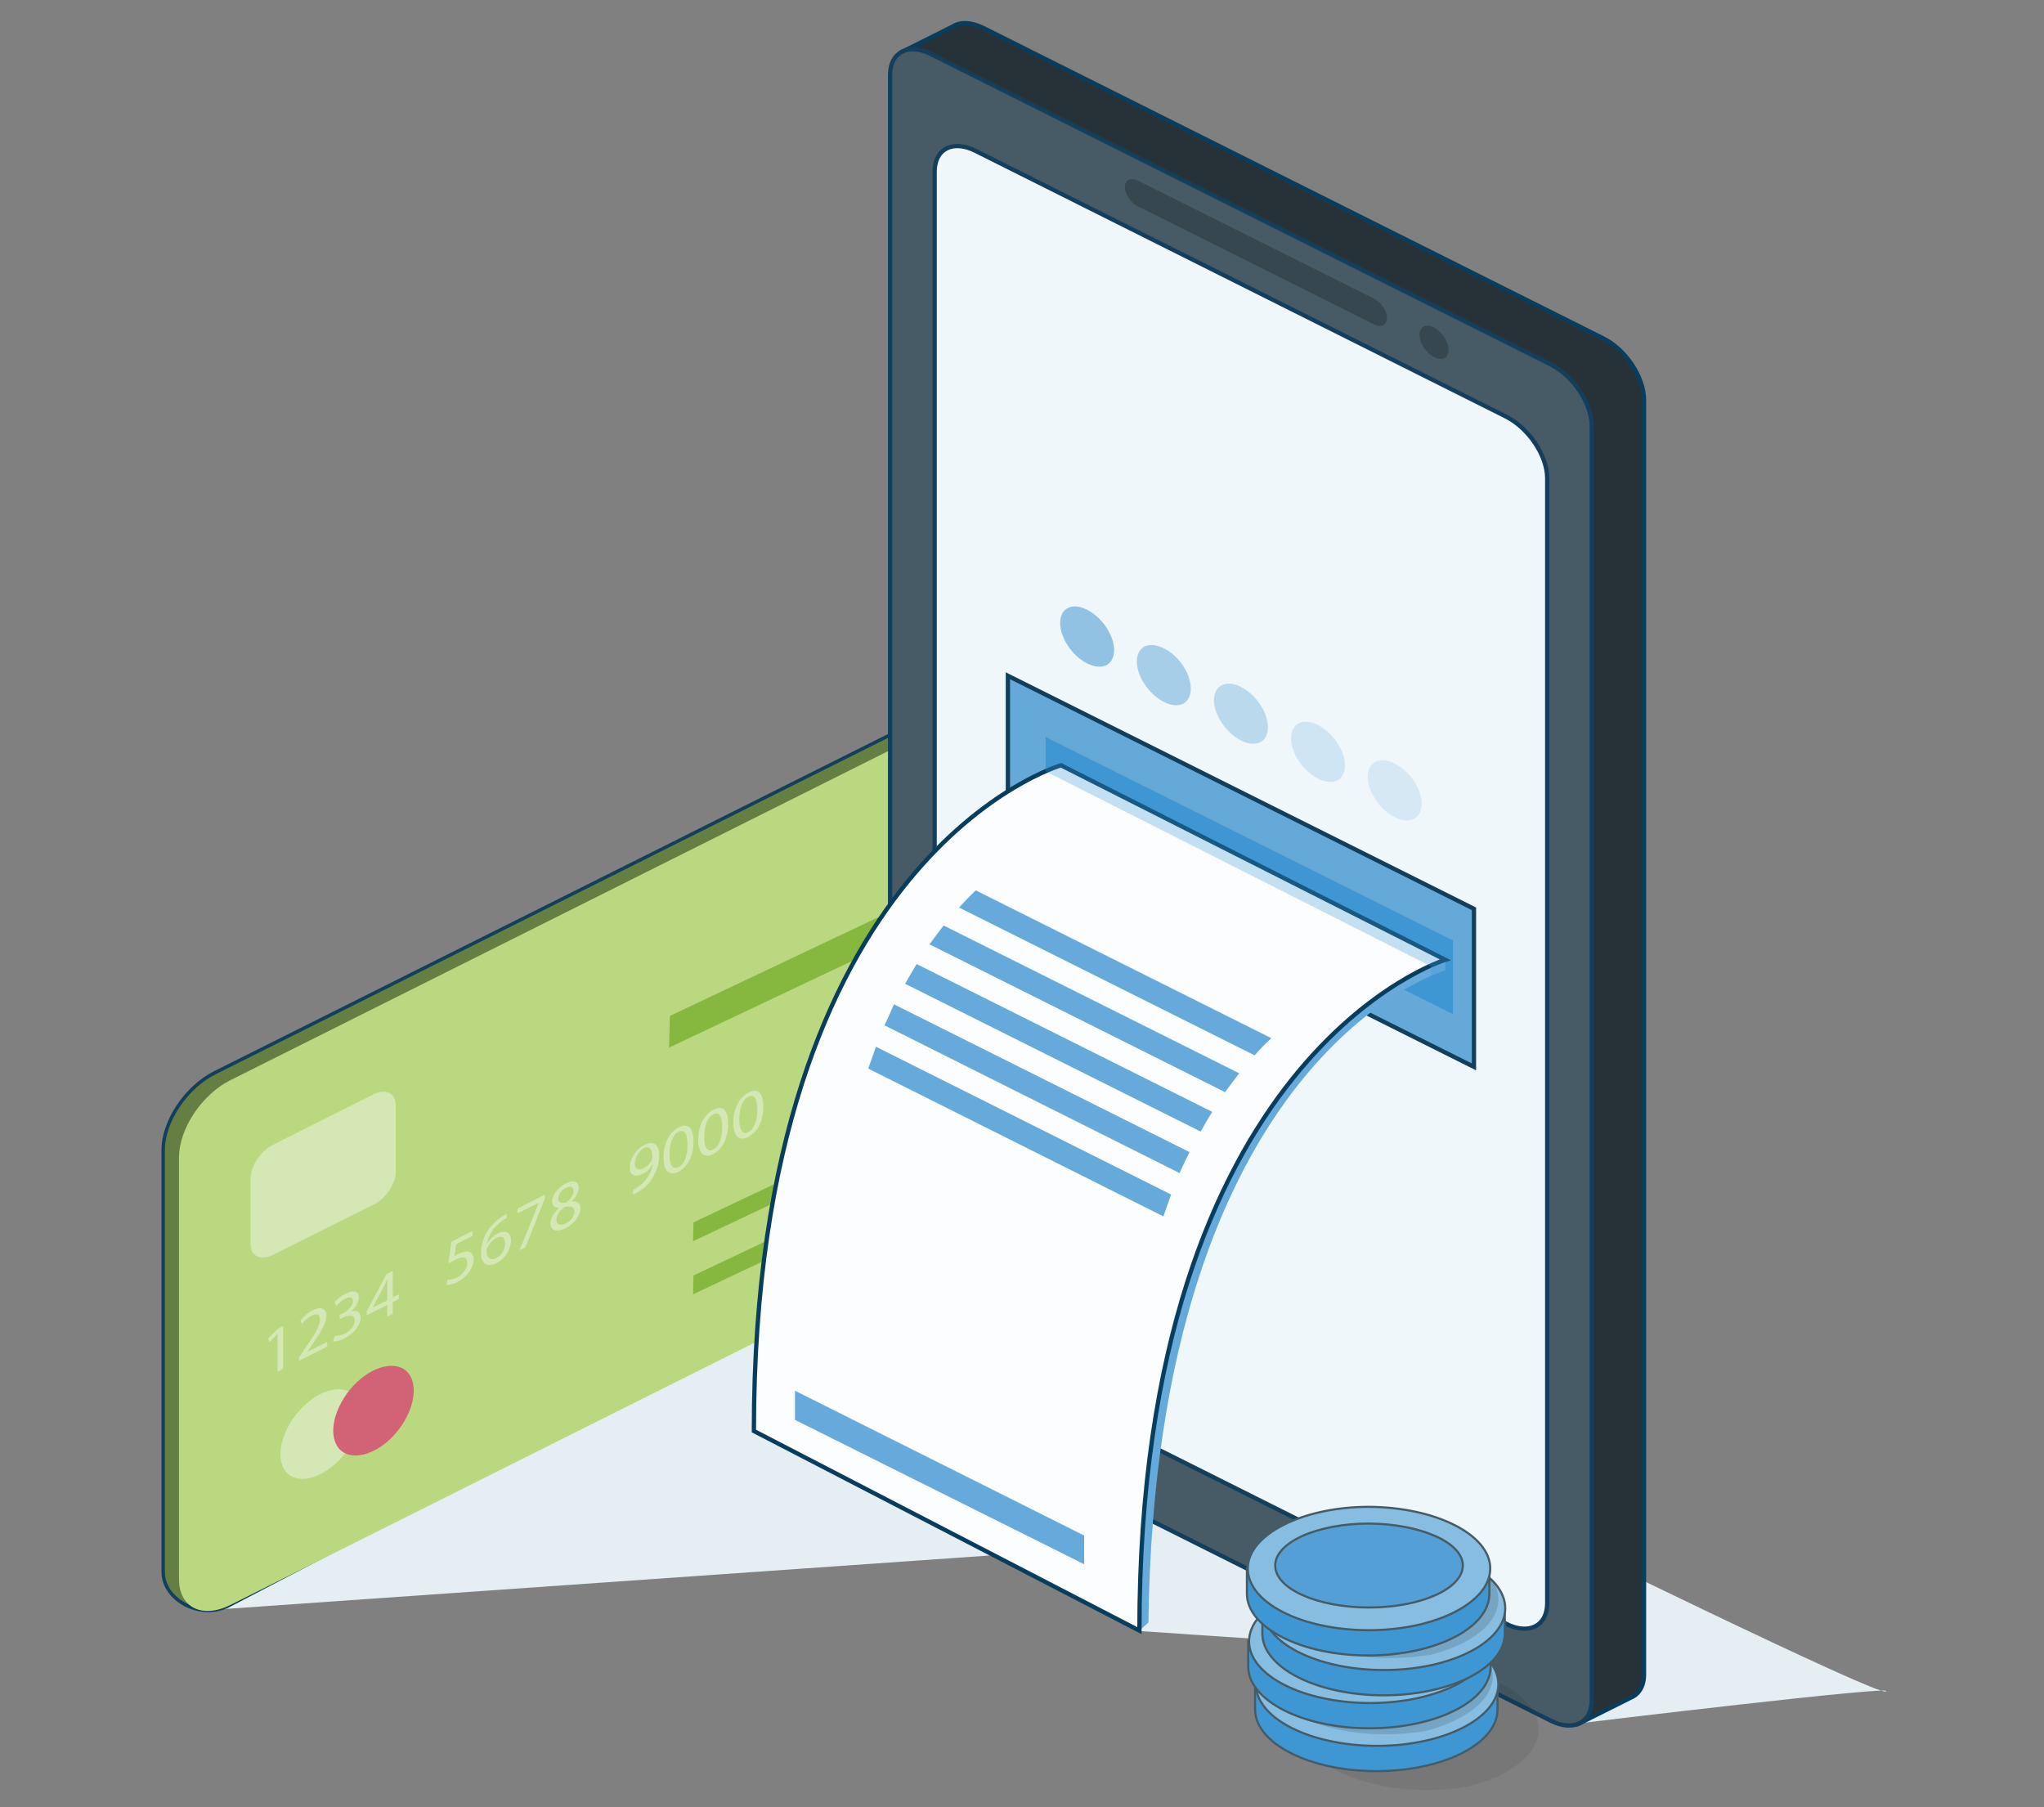 <?xml version="1.0" encoding="UTF-8" standalone="no"?>
<!-- Generator: Adobe Illustrator 23.0.0, SVG Export Plug-In . SVG Version: 6.00 Build 0)  -->

<svg
   xmlns:dc="http://purl.org/dc/elements/1.1/"
   xmlns:cc="http://creativecommons.org/ns#"
   xmlns:rdf="http://www.w3.org/1999/02/22-rdf-syntax-ns#"
   xmlns:svg="http://www.w3.org/2000/svg"
   xmlns="http://www.w3.org/2000/svg"
   xmlns:xlink="http://www.w3.org/1999/xlink"
   xmlns:sodipodi="http://sodipodi.sourceforge.net/DTD/sodipodi-0.dtd"
   xmlns:inkscape="http://www.inkscape.org/namespaces/inkscape"
   version="1.1"
   id="Layer_1"
   x="0px"
   y="0px"
   viewBox="0 0 461.9 408.369"
   enable-background="new 0 0 402.7 412.9"
   xml:space="preserve"
   sodipodi:docname="alternative_pembayaran.svg"
   width="461.9"
   height="408.369"
   inkscape:version="0.92.3 (2405546, 2018-03-11)"><rect x="0" y="0" width="461.9" height="408.369" fill="#808080" stroke="none"/><defs
   id="defs180" /><sodipodi:namedview
   pagecolor="#ffffff"
   bordercolor="#666666"
   borderopacity="1"
   objecttolerance="10"
   gridtolerance="10"
   guidetolerance="10"
   inkscape:pageopacity="0"
   inkscape:pageshadow="2"
   inkscape:window-width="1920"
   inkscape:window-height="1005"
   id="namedview178"
   showgrid="false"
   inkscape:zoom="1.6166355"
   inkscape:cx="201.35001"
   inkscape:cy="206.45"
   inkscape:window-x="-9"
   inkscape:window-y="-9"
   inkscape:window-maximized="1"
   inkscape:current-layer="Layer_1" />
<g
   id="g175"
   transform="matrix(0.968,0,0,0.968,36.487,4.789)">
	<path
   d="m 9.7,371 184.5,-12.9 34.1,17.7 73.2,4.9 29.7,16.6 c 0,0 75.4,-9.1 71.3,-7.4 -4.1,1.7 -260.8,-126.6 -260.8,-126.6 z"
   id="path2"
   inkscape:connector-curvature="0"
   style="fill:#e5eef3" />
	<g
   id="g72">
		<path
   stroke-miterlimit="10"
   d="m 15.6,369.9 167.1,-87.2 c 6.6,-3.3 12,-11.3 12,-18 l 3.7,-97.3 c 0,-6.6 -9.1,-10.4 -15.7,-7.1 L 12.4,245.5 c -6.6,3.3 -12,11.3 -12,18 V 362 c 0,6.5 8.6,11.2 15.2,7.9 z"
   id="path4"
   inkscape:connector-curvature="0"
   style="fill:#657f42;stroke:#133f5d;stroke-width:0.8;stroke-miterlimit:10" />
		<path
   d="m 16.1,369.7 170.3,-85.2 c 6.6,-3.3 12,-11.3 12,-18 V 168 c 0,-6.6 -5.4,-9.3 -12,-6 L 16.1,247.2 c -6.6,3.3 -12,11.3 -12,18 v 98.5 c 0,6.6 5.4,9.3 12,6 z"
   id="path6"
   inkscape:connector-curvature="0"
   style="fill:#b9d87f" />
		<g
   id="g18">
			<g
   id="g16">
				<defs
   id="defs9">
					<path
   id="SVGID_1_"
   d="M 49.6,276.2 26,288 c -2.9,1.4 -5.2,0.3 -5.2,-2.6 v -15.2 c 0,-2.9 2.3,-6.4 5.2,-7.9 l 23.5,-11.8 c 2.9,-1.4 5.2,-0.3 5.2,2.6 v 15.2 c 0.1,2.9 -2.2,6.5 -5.1,7.9 z"
   inkscape:connector-curvature="0" />
				</defs>
				<use
   xlink:href="#SVGID_1_"
   overflow="visible"
   id="use11"
   style="overflow:visible;fill:#d5e7b4"
   x="0"
   y="0"
   width="100%"
   height="100%" />
				<clipPath
   id="SVGID_2_">
					<use
   xlink:href="#SVGID_1_"
   overflow="visible"
   id="use13"
   style="overflow:visible"
   x="0"
   y="0"
   width="100%"
   height="100%" />
				</clipPath>
			</g>
		</g>
		<g
   id="g24">
			
				<ellipse
   transform="matrix(0.615,-0.788,0.788,0.615,-245.714,156.24)"
   cx="37.2"
   cy="329.9"
   rx="12"
   ry="7.3"
   id="ellipse20"
   style="fill:#d5e7b4" />
			<path
   d="m 56.4,327.3 c -3.5,5.6 -9.5,8.7 -13.3,7.1 -3.8,-1.6 -4,-7.5 -0.5,-13 3.5,-5.6 9.5,-8.7 13.3,-7.1 3.8,1.6 4,7.5 0.5,13 z"
   id="path22"
   inkscape:connector-curvature="0"
   style="fill:#d26376" />
		</g>
		<g
   id="g28">
			<polygon
   points="180.6,210.2 118.5,239.6 118.7,232.2 180.8,202.8 "
   id="polygon26"
   style="fill:#86b840" />
		</g>
		<g
   id="g32">
			<polygon
   points="186.2,255.4 124.1,284.8 124.2,280.4 186.3,251 "
   id="polygon30"
   style="fill:#86b840" />
		</g>
		<g
   id="g36">
			<polygon
   points="186.2,267.8 124.1,297.2 124.2,292.8 186.3,263.4 "
   id="polygon34"
   style="fill:#86b840" />
		</g>
		<g
   id="g70">
			<path
   d="m 27,306.5 v 0 l -1.8,1.9 -0.3,-0.9 2.3,-2.3 1.2,-0.6 v 10 l -1.3,0.7 v -8.8 z"
   id="path38"
   inkscape:connector-curvature="0"
   style="fill:#d5e7b4" />
			<path
   d="m 32.1,312.7 v -0.8 l 1.1,-1.6 c 2.6,-3.8 3.8,-5.6 3.8,-7.2 0,-1 -0.5,-1.7 -2,-0.9 -0.9,0.5 -1.7,1.3 -2.2,1.9 l -0.4,-0.7 c 0.7,-0.9 1.7,-1.9 2.9,-2.5 2.2,-1.1 3.2,-0.1 3.2,1.3 0,1.8 -1.4,4 -3.6,7.2 l -0.8,1.2 v 0 l 4.6,-2.3 v 1.1 z"
   id="path40"
   inkscape:connector-curvature="0"
   style="fill:#d5e7b4" />
			<path
   d="m 40.5,306.9 c 0.4,0 1.3,0 2.3,-0.5 1.8,-0.9 2.3,-2.3 2.3,-3.1 0,-1.4 -1.3,-1.3 -2.7,-0.7 l -0.8,0.4 v -1 l 0.8,-0.4 c 1,-0.5 2.3,-1.7 2.3,-2.8 0,-0.8 -0.5,-1.2 -1.8,-0.6 -0.8,0.4 -1.6,1.2 -2.1,1.7 l -0.4,-0.8 c 0.5,-0.7 1.6,-1.6 2.7,-2.1 2,-1 3,-0.3 3,0.9 0,1 -0.6,2.2 -1.9,3.3 v 0 c 1.3,-0.4 2.3,0 2.3,1.4 0,1.6 -1.3,3.6 -3.8,4.9 -1.2,0.6 -2.2,0.7 -2.7,0.7 z"
   id="path42"
   inkscape:connector-curvature="0"
   style="fill:#d5e7b4" />
			<path
   d="m 52.7,302.4 v -2.7 l -4.8,2.4 v -0.9 l 4.6,-8.7 1.5,-0.8 v 6.2 l 1.4,-0.7 v 1.1 L 54,299 v 2.7 z m 0,-3.8 v -3.3 c 0,-0.5 0,-1.1 0,-1.6 v 0 c -0.3,0.7 -0.6,1.3 -0.9,1.9 l -2.5,4.7 v 0 z"
   id="path44"
   inkscape:connector-curvature="0"
   style="fill:#d5e7b4" />
			<path
   d="m 72.7,283.5 -3.9,2 -0.4,2.8 c 0.2,-0.1 0.5,-0.3 0.8,-0.5 0.8,-0.4 1.6,-0.6 2.2,-0.6 0.8,0 1.5,0.6 1.5,1.8 0,2 -1.6,4.2 -3.8,5.3 -1.1,0.6 -2.1,0.7 -2.6,0.7 l 0.3,-1.2 c 0.4,0 1.3,-0.1 2.2,-0.5 1.3,-0.7 2.4,-2.1 2.4,-3.4 0,-1.3 -0.9,-1.8 -3,-0.7 -0.6,0.3 -1,0.6 -1.4,0.8 l 0.7,-5.1 4.9,-2.5 v 1.1 z"
   id="path46"
   inkscape:connector-curvature="0"
   style="fill:#d5e7b4" />
			<path
   d="m 80.6,279.4 c -0.3,0.1 -0.6,0.3 -1,0.6 -2.2,1.5 -3.3,3.6 -3.6,5.4 v 0 c 0.5,-0.9 1.3,-1.8 2.5,-2.4 1.8,-0.9 3.1,-0.3 3.1,1.7 0,1.8 -1.3,4.2 -3.4,5.2 -2.2,1.1 -3.6,0.2 -3.6,-2.4 0,-2 0.7,-3.9 1.7,-5.4 0.9,-1.2 2,-2.3 3.3,-3.1 0.4,-0.3 0.8,-0.5 1,-0.6 z m -0.4,5.9 c 0,-1.4 -0.8,-1.9 -2.1,-1.2 -0.8,0.4 -1.6,1.3 -2,2.2 -0.1,0.2 -0.2,0.4 -0.2,0.7 0,1.6 0.8,2.5 2.3,1.7 1.2,-0.6 2,-1.9 2,-3.4 z"
   id="path48"
   inkscape:connector-curvature="0"
   style="fill:#d5e7b4" />
			<path
   d="m 89.5,273.9 v 0.9 l -4.5,11.4 -1.4,0.7 4.5,-11.1 v 0 l -5,2.5 v -1.1 z"
   id="path50"
   inkscape:connector-curvature="0"
   style="fill:#d5e7b4" />
			<path
   d="m 90.8,280.7 c 0,-1.3 0.8,-2.5 2,-3.7 v 0 c -1.1,0 -1.6,-0.6 -1.6,-1.4 0,-1.6 1.4,-3.4 3.2,-4.3 2,-1 3,-0.3 3,1 0,0.8 -0.4,2 -1.7,3.2 v 0 c 1.3,-0.1 2.1,0.3 2.1,1.6 0,1.7 -1.5,3.7 -3.5,4.7 -2.1,1 -3.5,0.4 -3.5,-1.1 z m 5.6,-2.8 c 0,-1.2 -0.9,-1.4 -2.3,-1.1 -1.2,0.9 -1.9,2 -1.9,3 0,1 0.7,1.5 2.1,0.9 1.3,-0.6 2.1,-1.8 2.1,-2.8 z m -3.8,-3.1 c 0,1 0.8,1.2 2,0.9 0.9,-0.7 1.6,-1.7 1.6,-2.6 0,-0.8 -0.5,-1.4 -1.7,-0.8 -1.3,0.6 -1.9,1.7 -1.9,2.5 z"
   id="path52"
   inkscape:connector-curvature="0"
   style="fill:#d5e7b4" />
			<path
   d="m 110,272.8 c 0.3,-0.1 0.7,-0.3 1.1,-0.6 0.8,-0.5 1.6,-1.2 2.2,-2.1 0.7,-0.9 1.2,-2.1 1.4,-3.3 v 0 c -0.6,1 -1.4,1.8 -2.4,2.3 -1.9,0.9 -3,0.2 -3,-1.5 0,-1.9 1.4,-4.3 3.5,-5.3 2.1,-1.1 3.4,0 3.4,2.5 0,2.2 -0.8,4.1 -1.8,5.6 -0.8,1.2 -1.9,2.2 -3,2.8 -0.5,0.3 -1,0.6 -1.3,0.7 v -1.1 z m 0.5,-6.1 c 0,1.2 0.8,1.7 2,1.1 0.9,-0.5 1.7,-1.3 2,-2.1 0.1,-0.2 0.1,-0.3 0.1,-0.6 0,-1.7 -0.7,-2.7 -2.1,-2 -1.1,0.8 -2,2.2 -2,3.6 z"
   id="path54"
   inkscape:connector-curvature="0"
   style="fill:#d5e7b4" />
			<path
   d="m 124.2,261.5 c 0,3.4 -1.3,5.9 -3.6,7.1 -2,1 -3.4,-0.1 -3.4,-3.4 0,-3.4 1.5,-6 3.6,-7 2.1,-1.1 3.4,0.1 3.4,3.3 z m -5.6,3 c 0,2.6 0.8,3.7 2.1,3 1.4,-0.7 2.1,-2.7 2.1,-5.2 0,-2.5 -0.7,-3.8 -2.1,-3 -1.2,0.5 -2.1,2.4 -2.1,5.2 z"
   id="path56"
   inkscape:connector-curvature="0"
   style="fill:#d5e7b4" />
			<path
   d="m 132.3,257.4 c 0,3.4 -1.3,5.9 -3.6,7.1 -2,1 -3.4,-0.1 -3.4,-3.4 0,-3.4 1.5,-6 3.6,-7 2.2,-1.1 3.4,0.1 3.4,3.3 z m -5.6,3 c 0,2.6 0.8,3.7 2.1,3 1.4,-0.7 2.1,-2.7 2.1,-5.2 0,-2.5 -0.7,-3.8 -2.1,-3 -1.2,0.6 -2.1,2.5 -2.1,5.2 z"
   id="path58"
   inkscape:connector-curvature="0"
   style="fill:#d5e7b4" />
			<path
   d="m 140.5,253.4 c 0,3.4 -1.3,5.9 -3.6,7.1 -2,1 -3.4,-0.1 -3.4,-3.4 0,-3.4 1.5,-6 3.6,-7 2.1,-1.2 3.4,0.1 3.4,3.3 z m -5.6,2.9 c 0,2.6 0.8,3.7 2.1,3 1.4,-0.7 2.1,-2.7 2.1,-5.2 0,-2.5 -0.7,-3.8 -2.1,-3 -1.3,0.6 -2.1,2.5 -2.1,5.2 z"
   id="path60"
   inkscape:connector-curvature="0"
   style="fill:#d5e7b4" />
			<path
   d="m 158.7,244.3 c 0,3.4 -1.3,5.9 -3.6,7.1 -2,1 -3.4,-0.1 -3.4,-3.4 0,-3.4 1.5,-6 3.6,-7 2.1,-1.2 3.4,0.1 3.4,3.3 z m -5.6,2.9 c 0,2.6 0.8,3.7 2.1,3 1.4,-0.7 2.1,-2.7 2.1,-5.2 0,-2.5 -0.7,-3.8 -2.1,-3 -1.2,0.6 -2.1,2.5 -2.1,5.2 z"
   id="path62"
   inkscape:connector-curvature="0"
   style="fill:#d5e7b4" />
			<path
   d="m 166.8,240.2 c 0,3.4 -1.3,5.9 -3.6,7.1 -2,1 -3.4,-0.1 -3.4,-3.4 0,-3.4 1.5,-6 3.6,-7 2.2,-1.2 3.4,0.1 3.4,3.3 z m -5.6,2.9 c 0,2.6 0.8,3.7 2.1,3 1.4,-0.7 2.1,-2.7 2.1,-5.2 0,-2.5 -0.7,-3.8 -2.1,-3 -1.2,0.6 -2.1,2.5 -2.1,5.2 z"
   id="path64"
   inkscape:connector-curvature="0"
   style="fill:#d5e7b4" />
			<path
   d="m 174.9,236.1 c 0,3.4 -1.3,5.9 -3.6,7.1 -2,1 -3.4,-0.1 -3.4,-3.4 0,-3.4 1.5,-6 3.6,-7 2.2,-1.1 3.4,0.1 3.4,3.3 z m -5.6,3 c 0,2.6 0.8,3.7 2.1,3 1.4,-0.7 2.1,-2.7 2.1,-5.2 0,-2.5 -0.7,-3.8 -2.1,-3 -1.2,0.5 -2.1,2.4 -2.1,5.2 z"
   id="path66"
   inkscape:connector-curvature="0"
   style="fill:#d5e7b4" />
			<path
   d="m 183.1,232 c 0,3.4 -1.3,5.9 -3.6,7.1 -2,1 -3.4,-0.1 -3.4,-3.4 0,-3.4 1.5,-6 3.6,-7 2.1,-1.1 3.4,0.2 3.4,3.3 z m -5.6,3 c 0,2.6 0.8,3.7 2.1,3 1.4,-0.7 2.1,-2.7 2.1,-5.2 0,-2.5 -0.7,-3.8 -2.1,-3 -1.2,0.6 -2.1,2.5 -2.1,5.2 z"
   id="path68"
   inkscape:connector-curvature="0"
   style="fill:#d5e7b4" />
		</g>
	</g>
	<g
   id="g116">
		<g
   id="g84">
			<g
   id="g82">
				<path
   stroke-miterlimit="10"
   d="M 336.5,74 191.9,1.6 c -2.8,-1.4 -5.4,-1.5 -7.1,-0.4 v 0 l -11.4,5.7 5.9,2.7 v 295.9 c 0,5.3 4.3,11.8 9.6,14.4 l 143.3,71.7 -1.1,5.7 11.8,-5.9 v 0 c 2,-0.8 3.2,-2.7 3.2,-5.5 V 88.4 c 0,-5.3 -4.3,-11.8 -9.6,-14.4 z"
   id="path74"
   inkscape:connector-curvature="0"
   style="fill:#263238;stroke:#093d5e;stroke-miterlimit:10" />
				<path
   stroke-miterlimit="10"
   d="M 324.3,396.7 179.7,324.3 c -5.3,-2.7 -9.6,-9.1 -9.6,-14.4 V 12.5 c 0,-5.3 4.3,-7.5 9.6,-4.8 l 144.6,72.4 c 5.3,2.7 9.6,9.1 9.6,14.4 v 297.4 c 0,5.3 -4.3,7.5 -9.6,4.8 z"
   id="path76"
   inkscape:connector-curvature="0"
   style="fill:#465b65;stroke:#133f5d;stroke-miterlimit:10" />
				<path
   stroke-miterlimit="10"
   d="m 313.9,374.1 -123.8,-62 c -5.3,-2.7 -9.6,-9.1 -9.6,-14.4 V 35.1 c 0,-5.3 4.3,-7.5 9.6,-4.8 l 123.8,62 c 5.3,2.7 9.6,9.1 9.6,14.4 v 262.6 c 0,5.3 -4.3,7.5 -9.6,4.8 z"
   id="path78"
   inkscape:connector-curvature="0"
   style="fill:#f0f7fb;stroke:#133f5d;stroke-miterlimit:10" />
				<path
   d="M 283.1,70.8 227.9,43.2 c -1.6,-0.8 -3,-2.8 -3,-4.5 v 0 c 0,-1.6 1.3,-2.3 3,-1.5 l 55.2,27.6 c 1.6,0.8 3,2.8 3,4.5 v 0 c 0,1.6 -1.3,2.3 -3,1.5 z"
   id="path80"
   inkscape:connector-curvature="0"
   style="fill:#37474f" />
			</g>
		</g>
		<g
   id="g112">
			<g
   id="g108">
				<polygon
   stroke-miterlimit="10"
   points="197.6,189.7 197.6,152.8 306.4,207.2 306.4,244.1 "
   id="polygon86"
   style="fill:#65a9d9;stroke:#133f5d;stroke-miterlimit:10" />
				<polygon
   points="206.4,167.1 301.5,214.6 301.5,231.8 206.4,184.3 "
   id="polygon88"
   style="fill:#3e96d2" />
				<path
   d="m 209.6,176.9 c 0,0 -70.4,17.1 -69.3,151.7 l 88,47.1 2.1,-1.9 c 1.7,-132.9 69.3,-152.2 69.3,-152.2 l 0.1,-2.5 z"
   id="path90"
   inkscape:connector-curvature="0"
   style="fill:#65aada" />
				<path
   stroke-miterlimit="10"
   d="m 210,173.7 c 0,0 -71.7,20.8 -71.7,155.4 l 90,46.6 c 0,-134.6 71.4,-156.6 71.4,-156.6 z"
   id="path92"
   inkscape:connector-curvature="0"
   style="fill:#fcfdff;stroke:#093d5e;stroke-miterlimit:10" />
				<polygon
   points="301.5,224.9 301.5,214.6 206.4,167.1 206.4,175.1 296.3,220.6 296.3,222.9 "
   id="polygon94"
   style="opacity:0.3;fill:#3e96d2" />
				<g
   id="g106">
					<path
   d="m 259.1,237.4 -69,-34.5 c -1.3,1.2 -2.6,2.6 -3.9,4 l 69,34.5 c 1.3,-1.5 2.6,-2.8 3.9,-4 z"
   id="path96"
   inkscape:connector-curvature="0"
   style="fill:#65aada" />
					<path
   d="m 179.3,215.5 69,34.5 c 1.1,-1.5 2.2,-3 3.3,-4.4 l -69,-34.5 c -1.1,1.4 -2.2,2.9 -3.3,4.4 z"
   id="path98"
   inkscape:connector-curvature="0"
   style="fill:#65aada" />
					<path
   d="m 173.6,224.7 69,34.5 c 0.9,-1.6 1.8,-3.2 2.7,-4.6 l -69,-34.5 c -0.9,1.5 -1.8,3 -2.7,4.6 z"
   id="path100"
   inkscape:connector-curvature="0"
   style="fill:#65aada" />
					<path
   d="m 168.8,234.4 68.9,34.5 c 0.7,-1.7 1.5,-3.3 2.3,-4.9 l -69,-34.5 c -0.7,1.6 -1.4,3.2 -2.2,4.9 z"
   id="path102"
   inkscape:connector-curvature="0"
   style="fill:#65aada" />
					<path
   d="m 165,244.5 68.9,34.5 c 0.6,-1.7 1.2,-3.4 1.8,-5.1 l -68.9,-34.5 c -0.6,1.7 -1.2,3.4 -1.8,5.1 z"
   id="path104"
   inkscape:connector-curvature="0"
   style="fill:#65aada" />
				</g>
			</g>
			<polygon
   points="147.9,326.5 147.9,319.7 215.4,353.5 215.4,360.2 "
   id="polygon110"
   style="fill:#65aada" />
		</g>
		<path
   d="m 300.5,76.7 c 0,1.9 -1.5,2.7 -3.4,1.7 -1.9,-0.9 -3.4,-3.3 -3.4,-5.2 0,-1.9 1.5,-2.7 3.4,-1.7 1.8,1 3.4,3.3 3.4,5.2 z"
   id="path114"
   inkscape:connector-curvature="0"
   style="fill:#37474f" />
	</g>
	<g
   id="g128">
		<path
   d="m 222.4,146.8 c 0,3.5 -2.8,4.9 -6.3,3.1 -3.5,-1.7 -6.3,-6 -6.3,-9.4 0,-3.5 2.8,-4.9 6.3,-3.1 3.4,1.7 6.3,5.9 6.3,9.4 z"
   id="path118"
   inkscape:connector-curvature="0"
   style="opacity:0.9;fill:#87bde1" />
		<path
   d="m 240.3,155.8 c 0,3.5 -2.8,4.9 -6.3,3.1 -3.5,-1.8 -6.3,-6 -6.3,-9.4 0,-3.5 2.8,-4.9 6.3,-3.1 3.5,1.7 6.3,5.9 6.3,9.4 z"
   id="path120"
   inkscape:connector-curvature="0"
   style="opacity:0.7;fill:#87bde1" />
		<path
   d="m 258.3,164.8 c 0,3.5 -2.8,4.9 -6.3,3.1 -3.5,-1.8 -6.3,-6 -6.3,-9.4 0,-3.4 2.8,-4.9 6.3,-3.1 3.5,1.8 6.3,5.9 6.3,9.4 z"
   id="path122"
   inkscape:connector-curvature="0"
   style="opacity:0.5;fill:#87bde1" />
		<path
   d="m 276.3,173.7 c 0,3.5 -2.8,4.9 -6.3,3.1 -3.5,-1.7 -6.3,-6 -6.3,-9.4 0,-3.5 2.8,-4.9 6.3,-3.1 3.4,1.7 6.3,6 6.3,9.4 z"
   id="path124"
   inkscape:connector-curvature="0"
   style="opacity:0.3;fill:#87bde1" />
		<path
   d="m 294.2,182.7 c 0,3.5 -2.8,4.9 -6.3,3.1 -3.5,-1.7 -6.3,-6 -6.3,-9.4 0,-3.5 2.8,-4.9 6.3,-3.1 3.5,1.7 6.3,5.9 6.3,9.4 z"
   id="path126"
   inkscape:connector-curvature="0"
   style="opacity:0.25;fill:#87bde1" />
	</g>
	<g
   id="g173">
		<path
   id="XMLID_45_"
   d="m 321.5,398.7 c 0,-8.2 -13.1,-14.9 -29.4,-14.9 -3.5,0 -6.8,0.3 -9.9,0.9 -9.6,2.4 -16.1,7.5 -16.1,13.3 0,8.2 13.1,14.9 29.4,14.9 3.5,0 6.8,-0.3 9.9,-0.9 9.5,-2.4 16.1,-7.5 16.1,-13.3 z"
   inkscape:connector-curvature="0"
   style="opacity:0.07" />
		<g
   id="g139">
			<path
   id="XMLID_43_"
   d="m 309.6,388.2 c -4.4,-5 -14.3,-8.5 -25.9,-8.5 -11.5,0 -21.4,3.5 -25.9,8.5 h -2.5 v 5.9 c 0,7.9 12.7,14.4 28.3,14.4 15.6,0 28.3,-6.4 28.3,-14.4 v -5.9 z"
   inkscape:connector-curvature="0"
   style="fill:#e0ae25" />
			<path
   id="XMLID_42_"
   d="m 309.6,388.2 c -4.4,-5 -14.3,-8.5 -25.9,-8.5 -11.5,0 -21.4,3.5 -25.9,8.5 h -2.5 v 5.9 c 0,7.9 12.7,14.4 28.3,14.4 15.6,0 28.3,-6.4 28.3,-14.4 v -5.9 z"
   inkscape:connector-curvature="0"
   style="fill:#3e96d2" />
			<path
   id="XMLID_41_"
   stroke-miterlimit="10"
   d="m 309.6,388.2 c -4.4,-5 -14.3,-8.5 -25.9,-8.5 -11.5,0 -21.4,3.5 -25.9,8.5 h -2.5 v 5.9 c 0,7.9 12.7,14.4 28.3,14.4 15.6,0 28.3,-6.4 28.3,-14.4 v -5.9 z"
   inkscape:connector-curvature="0"
   style="fill:none;stroke:#455c66;stroke-width:0.5;stroke-miterlimit:10" />
			<path
   id="XMLID_40_"
   d="m 312.1,388.2 c 0,7.9 -12.7,14.4 -28.3,14.4 -15.6,0 -28.3,-6.4 -28.3,-14.4 0,-7.9 12.7,-14.4 28.3,-14.4 15.6,0.1 28.3,6.5 28.3,14.4 z"
   inkscape:connector-curvature="0"
   style="fill:#87bde1" />
			<path
   id="XMLID_39_"
   stroke-miterlimit="10"
   d="m 312.1,388.2 c 0,7.9 -12.7,14.4 -28.3,14.4 -15.6,0 -28.3,-6.4 -28.3,-14.4 0,-7.9 12.7,-14.4 28.3,-14.4 15.6,0.1 28.3,6.5 28.3,14.4 z"
   inkscape:connector-curvature="0"
   style="fill:none;stroke:#455c66;stroke-width:0.5;stroke-miterlimit:10" />
			<path
   id="XMLID_38_"
   d="m 305.7,387.5 c 0,5.4 -9.8,9.8 -21.9,9.8 -12.1,0 -21.9,-4.4 -21.9,-9.8 0,-5.4 9.8,-9.8 21.9,-9.8 12.1,0.1 21.9,4.4 21.9,9.8 z"
   inkscape:connector-curvature="0"
   style="fill:#92b462" />
			<path
   id="XMLID_37_"
   stroke-miterlimit="10"
   d="m 305.7,387.5 c 0,5.4 -9.8,9.8 -21.9,9.8 -12.1,0 -21.9,-4.4 -21.9,-9.8 0,-5.4 9.8,-9.8 21.9,-9.8 12.1,0.1 21.9,4.4 21.9,9.8 z"
   inkscape:connector-curvature="0"
   style="fill:none;stroke:#455c66;stroke-width:0.5;stroke-miterlimit:10" />
			<path
   id="XMLID_36_"
   d="m 281.5,387.2 c 1.3,-1.9 1.4,-2.6 0.3,-3.3 -0.9,-0.5 -2.6,-0.8 -4.5,0.3 -1.6,0.9 -2,1.8 -2.2,2.3 l -0.1,0.2 -2.8,-0.7 0.1,-0.1 c 0.4,-0.9 1.2,-1.6 2.3,-2.3 l -2.4,-1.4 2,-1.1 2.5,1.5 c 2.7,-1.1 5.9,-1 8,0.3 2.5,1.5 1.6,3.3 0.3,5.1 -1.1,1.6 -1.1,2.5 0.1,3.2 1.3,0.8 3.4,0.6 5.1,-0.3 1.7,-1 2.3,-2.2 2.4,-2.6 l 0.1,-0.2 2.8,0.8 v 0.1 c -0.3,0.9 -1.3,2 -2.6,2.8 l 2.5,1.5 -2,1.1 -2.6,-1.5 c -2.8,1.1 -6.2,1 -8.4,-0.3 -2.4,-1.6 -2.6,-3.1 -0.9,-5.4 z"
   inkscape:connector-curvature="0"
   style="fill:#c9e2b3" />
		</g>
		<path
   id="XMLID_35_"
   d="m 310.8,386.3 c 0,-7.9 -12.7,-14.4 -28.3,-14.4 -3.4,0 -6.6,0.3 -9.6,0.8 -9.2,2.4 -15.6,7.2 -15.6,12.8 0,7.9 12.7,14.4 28.3,14.4 3.4,0 6.6,-0.3 9.6,-0.8 9.2,-2.4 15.6,-7.2 15.6,-12.8 z"
   inkscape:connector-curvature="0"
   style="opacity:0.13" />
		<path
   id="XMLID_34_"
   d="m 310.5,378.2 c 0,-7.9 -12.7,-14.4 -28.3,-14.4 -3.4,0 -6.6,0.3 -9.6,0.8 -9.2,2.4 -15.6,7.2 -15.6,12.8 0,7.9 12.7,14.4 28.3,14.4 3.4,0 6.6,-0.3 9.6,-0.8 9.3,-2.4 15.6,-7.2 15.6,-12.8 z"
   inkscape:connector-curvature="0"
   style="opacity:0.3;fill:#75924d" />
		<g
   id="g151">
			<path
   id="XMLID_32_"
   d="m 308,378.2 c -4.4,-5 -14.3,-8.5 -25.9,-8.5 -11.5,0 -21.4,3.5 -25.9,8.5 h -2.5 v 5.9 c 0,7.9 12.7,14.4 28.3,14.4 15.6,0 28.3,-6.4 28.3,-14.4 v -5.9 z"
   inkscape:connector-curvature="0"
   style="fill:#e0ae25" />
			<path
   id="XMLID_31_"
   d="m 308,378.2 c -4.4,-5 -14.3,-8.5 -25.9,-8.5 -11.5,0 -21.4,3.5 -25.9,8.5 h -2.5 v 5.9 c 0,7.9 12.7,14.4 28.3,14.4 15.6,0 28.3,-6.4 28.3,-14.4 v -5.9 z"
   inkscape:connector-curvature="0"
   style="fill:#3e96d2" />
			<path
   id="XMLID_30_"
   stroke-miterlimit="10"
   d="m 308,378.2 c -4.4,-5 -14.3,-8.5 -25.9,-8.5 -11.5,0 -21.4,3.5 -25.9,8.5 h -2.5 v 5.9 c 0,7.9 12.7,14.4 28.3,14.4 15.6,0 28.3,-6.4 28.3,-14.4 v -5.9 z"
   inkscape:connector-curvature="0"
   style="fill:none;stroke:#455c66;stroke-width:0.5;stroke-miterlimit:10" />
			<path
   id="XMLID_29_"
   d="m 310.5,378.2 c 0,7.9 -12.7,14.4 -28.3,14.4 -15.6,0 -28.3,-6.4 -28.3,-14.4 0,-7.9 12.7,-14.4 28.3,-14.4 15.6,0 28.3,6.4 28.3,14.4 z"
   inkscape:connector-curvature="0"
   style="fill:#87bde1" />
			<path
   id="XMLID_28_"
   stroke-miterlimit="10"
   d="m 310.5,378.2 c 0,7.9 -12.7,14.4 -28.3,14.4 -15.6,0 -28.3,-6.4 -28.3,-14.4 0,-7.9 12.7,-14.4 28.3,-14.4 15.6,0 28.3,6.4 28.3,14.4 z"
   inkscape:connector-curvature="0"
   style="fill:none;stroke:#455c66;stroke-width:0.5;stroke-miterlimit:10" />
			<path
   id="XMLID_27_"
   d="m 304.1,377.5 c 0,5.4 -9.8,9.8 -21.9,9.8 -12.1,0 -21.9,-4.4 -21.9,-9.8 0,-5.4 9.8,-9.8 21.9,-9.8 12.1,0 21.9,4.4 21.9,9.8 z"
   inkscape:connector-curvature="0"
   style="fill:#92b462" />
			<path
   id="XMLID_26_"
   stroke-miterlimit="10"
   d="m 304.1,377.5 c 0,5.4 -9.8,9.8 -21.9,9.8 -12.1,0 -21.9,-4.4 -21.9,-9.8 0,-5.4 9.8,-9.8 21.9,-9.8 12.1,0 21.9,4.4 21.9,9.8 z"
   inkscape:connector-curvature="0"
   style="fill:none;stroke:#455c66;stroke-width:0.5;stroke-miterlimit:10" />
			<path
   id="XMLID_25_"
   d="m 279.9,377.2 c 1.3,-1.9 1.4,-2.6 0.3,-3.3 -0.9,-0.5 -2.6,-0.8 -4.5,0.3 -1.6,0.9 -2,1.8 -2.2,2.3 l -0.1,0.2 -2.8,-0.7 0.1,-0.1 c 0.4,-0.9 1.2,-1.6 2.3,-2.3 l -2.5,-1.4 2,-1.1 2.5,1.5 c 2.7,-1.1 5.9,-1 8,0.3 2.5,1.5 1.6,3.3 0.3,5.1 -1.1,1.6 -1.1,2.5 0.1,3.2 1.3,0.8 3.4,0.6 5.1,-0.3 1.7,-1 2.3,-2.2 2.4,-2.6 l 0.1,-0.2 2.8,0.8 v 0.1 c -0.3,0.9 -1.3,2 -2.6,2.8 l 2.5,1.5 -2,1.1 -2.6,-1.5 c -2.8,1.1 -6.2,1 -8.4,-0.3 -2.3,-1.6 -2.5,-3.1 -0.8,-5.4 z"
   inkscape:connector-curvature="0"
   style="fill:#c9e2b3" />
		</g>
		<g
   id="g161">
			<path
   id="XMLID_23_"
   d="m 311.2,370.5 c -4.4,-5 -14.3,-8.5 -25.9,-8.5 -11.5,0 -21.4,3.5 -25.9,8.5 H 257 v 5.9 c 0,7.9 12.7,14.4 28.3,14.4 15.6,0 28.3,-6.4 28.3,-14.4 v -5.9 z"
   inkscape:connector-curvature="0"
   style="fill:#e0ae25" />
			<path
   id="XMLID_22_"
   d="m 311.2,370.5 c -4.4,-5 -14.3,-8.5 -25.9,-8.5 -11.5,0 -21.4,3.5 -25.9,8.5 H 257 v 5.9 c 0,7.9 12.7,14.4 28.3,14.4 15.6,0 28.3,-6.4 28.3,-14.4 v -5.9 z"
   inkscape:connector-curvature="0"
   style="fill:#3e96d2" />
			<path
   id="XMLID_21_"
   stroke-miterlimit="10"
   d="m 311.2,370.5 c -4.4,-5 -14.3,-8.5 -25.9,-8.5 -11.5,0 -21.4,3.5 -25.9,8.5 H 257 v 5.9 c 0,7.9 12.7,14.4 28.3,14.4 15.6,0 28.3,-6.4 28.3,-14.4 v -5.9 z"
   inkscape:connector-curvature="0"
   style="fill:none;stroke:#455c66;stroke-width:0.5;stroke-miterlimit:10" />
			<path
   id="XMLID_20_"
   d="m 313.7,370.5 c 0,7.9 -12.7,14.4 -28.3,14.4 -15.6,0 -28.3,-6.4 -28.3,-14.4 0,-8 12.7,-14.4 28.3,-14.4 15.6,0 28.3,6.4 28.3,14.4 z"
   inkscape:connector-curvature="0"
   style="fill:#87bde1" />
			<path
   id="XMLID_19_"
   stroke-miterlimit="10"
   d="m 313.7,370.5 c 0,7.9 -12.7,14.4 -28.3,14.4 -15.6,0 -28.3,-6.4 -28.3,-14.4 0,-8 12.7,-14.4 28.3,-14.4 15.6,0 28.3,6.4 28.3,14.4 z"
   inkscape:connector-curvature="0"
   style="fill:none;stroke:#455c66;stroke-width:0.5;stroke-miterlimit:10" />
			<path
   id="XMLID_18_"
   d="m 307.3,369.8 c 0,5.4 -9.8,9.8 -21.9,9.8 -12.1,0 -21.9,-4.4 -21.9,-9.8 0,-5.4 9.8,-9.8 21.9,-9.8 12.1,0 21.9,4.4 21.9,9.8 z"
   inkscape:connector-curvature="0"
   style="fill:#92b462" />
			<path
   id="XMLID_17_"
   stroke-miterlimit="10"
   d="m 307.3,369.8 c 0,5.4 -9.8,9.8 -21.9,9.8 -12.1,0 -21.9,-4.4 -21.9,-9.8 0,-5.4 9.8,-9.8 21.9,-9.8 12.1,0 21.9,4.4 21.9,9.8 z"
   inkscape:connector-curvature="0"
   style="fill:none;stroke:#455c66;stroke-width:0.5;stroke-miterlimit:10" />
			<path
   id="XMLID_16_"
   d="m 283.1,369.5 c 1.3,-1.9 1.4,-2.6 0.3,-3.3 -0.9,-0.5 -2.6,-0.8 -4.5,0.3 -1.6,0.9 -2,1.8 -2.2,2.3 l -0.1,0.2 -2.8,-0.7 0.1,-0.1 c 0.4,-0.9 1.2,-1.6 2.3,-2.3 l -2.4,-1.4 2,-1.1 2.5,1.5 c 2.7,-1.1 5.9,-1 8,0.3 2.5,1.5 1.6,3.3 0.3,5.1 -1.1,1.6 -1.1,2.5 0.1,3.2 1.3,0.8 3.4,0.6 5.1,-0.3 1.7,-1 2.3,-2.2 2.4,-2.6 l 0.1,-0.2 2.8,0.8 v 0.1 c -0.3,0.9 -1.3,2 -2.6,2.8 l 2.5,1.5 -2,1.1 -2.6,-1.5 c -2.8,1.1 -6.2,1 -8.4,-0.3 -2.4,-1.6 -2.6,-3.1 -0.9,-5.4 z"
   inkscape:connector-curvature="0"
   style="fill:#c9e2b3" />
		</g>
		<path
   id="XMLID_15_"
   d="m 310.8,364.2 c -4.6,-4.8 -14.3,-8.1 -25.5,-8.1 -11.8,0 -22,3.7 -26.2,8.9 -0.3,0.9 -0.5,1.8 -0.5,2.7 0,7.9 12.7,14.4 28.3,14.4 3.4,0 6.6,-0.3 9.6,-0.8 9.2,-2.4 15.6,-7.2 15.6,-12.8 0,-1.6 -0.4,-3 -1.3,-4.3 z"
   inkscape:connector-curvature="0"
   style="opacity:0.13" />
		<g
   id="g171">
			<path
   id="XMLID_13_"
   d="m 307.7,361.2 c -4.4,-5 -14.3,-8.5 -25.9,-8.5 -11.5,0 -21.4,3.5 -25.9,8.5 h -2.5 v 5.9 c 0,7.9 12.7,14.4 28.3,14.4 15.6,0 28.3,-6.4 28.3,-14.4 v -5.9 z"
   inkscape:connector-curvature="0"
   style="fill:#e0ae25" />
			<path
   id="XMLID_12_"
   d="m 307.7,361.2 c -4.4,-5 -14.3,-8.5 -25.9,-8.5 -11.5,0 -21.4,3.5 -25.9,8.5 h -2.5 v 5.9 c 0,7.9 12.7,14.4 28.3,14.4 15.6,0 28.3,-6.4 28.3,-14.4 v -5.9 z"
   inkscape:connector-curvature="0"
   style="fill:#3e96d2" />
			<path
   id="XMLID_11_"
   stroke-miterlimit="10"
   d="m 307.7,361.2 c -4.4,-5 -14.3,-8.5 -25.9,-8.5 -11.5,0 -21.4,3.5 -25.9,8.5 h -2.5 v 5.9 c 0,7.9 12.7,14.4 28.3,14.4 15.6,0 28.3,-6.4 28.3,-14.4 v -5.9 z"
   inkscape:connector-curvature="0"
   style="fill:none;stroke:#455c66;stroke-width:0.5;stroke-miterlimit:10" />
			<path
   id="XMLID_10_"
   d="m 310.2,361.2 c 0,7.9 -12.7,14.4 -28.3,14.4 -15.7,0 -28.3,-6.4 -28.3,-14.4 0,-7.9 12.7,-14.4 28.3,-14.4 15.6,0.1 28.3,6.5 28.3,14.4 z"
   inkscape:connector-curvature="0"
   style="fill:#87bde1" />
			<path
   id="XMLID_9_"
   stroke-miterlimit="10"
   d="m 310.2,361.2 c 0,7.9 -12.7,14.4 -28.3,14.4 -15.7,0 -28.3,-6.4 -28.3,-14.4 0,-7.9 12.7,-14.4 28.3,-14.4 15.6,0.1 28.3,6.5 28.3,14.4 z"
   inkscape:connector-curvature="0"
   style="fill:none;stroke:#455c66;stroke-width:0.5;stroke-miterlimit:10" />
			<path
   id="XMLID_8_"
   d="m 303.8,360.5 c 0,5.4 -9.8,9.8 -21.9,9.8 -12.1,0 -21.9,-4.4 -21.9,-9.8 0,-5.4 9.8,-9.8 21.9,-9.8 12,0.1 21.9,4.4 21.9,9.8 z"
   inkscape:connector-curvature="0"
   style="fill:#549fd5" />
			<path
   id="XMLID_1_"
   stroke-miterlimit="10"
   d="m 303.8,360.5 c 0,5.4 -9.8,9.8 -21.9,9.8 -12.1,0 -21.9,-4.4 -21.9,-9.8 0,-5.4 9.8,-9.8 21.9,-9.8 12,0.1 21.9,4.4 21.9,9.8 z"
   inkscape:connector-curvature="0"
   style="fill:none;stroke:#455c66;stroke-width:0.5;stroke-miterlimit:10" />
		</g>
	</g>
</g>
</svg>